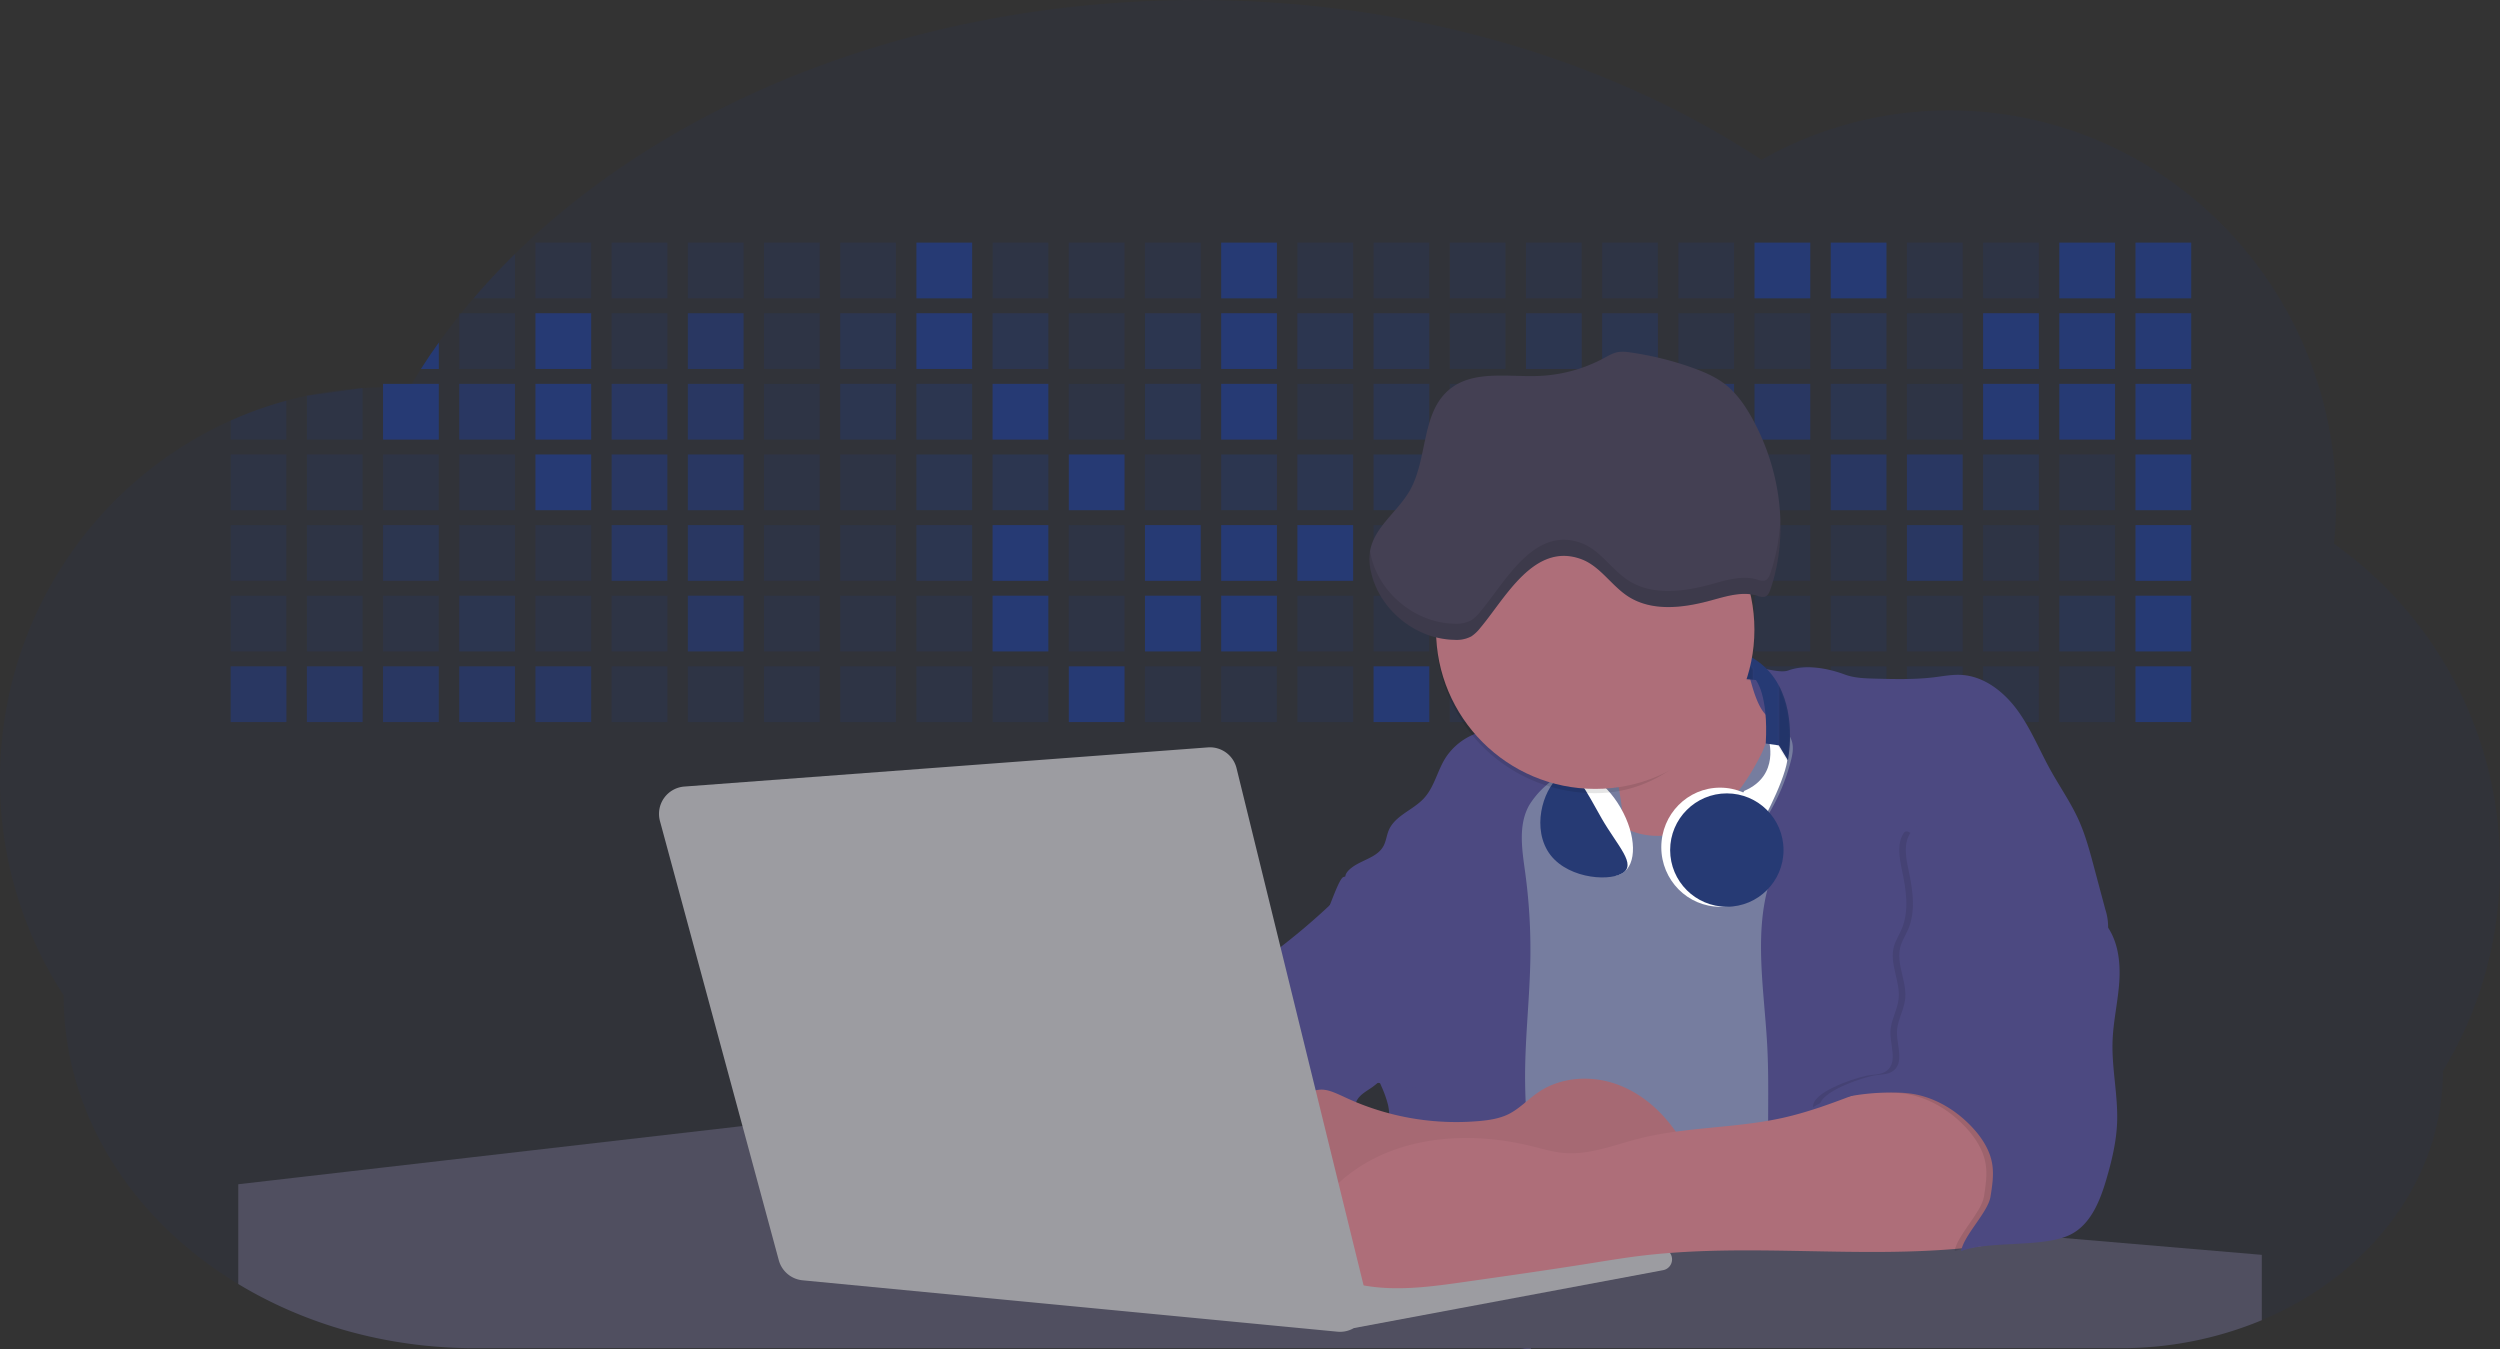 <svg id="aa7bae02-e79e-4d6b-a496-aba15f39787c" data-name="Layer 1" xmlns="http://www.w3.org/2000/svg" width="1144" height="617.32" viewBox="0 0 1144 617.32"><rect x="0" y="0" width="1144" height="617.32" fill="#333333" stroke="none"/><title>developer activity</title><path d="M1172,537.57a181.92,181.92,0,0,1-6.85,49.6,180.06,180.06,0,0,1-19.27,44.28c0,50.1-33.82,93.4-82.91,114a167.3,167.3,0,0,1-64.73,12.8H245.17c-40.25,0-77.55-10.86-108.14-29.36A185.76,185.76,0,0,1,112.2,711c-34-29.22-55.08-69.6-55.08-114.2A180.5,180.5,0,0,1,28,498.08c0-73.36,43.39-136.44,105.55-164.29a174.52,174.52,0,0,1,25.51-9.12q4.63-1.26,9.36-2.26a175.39,175.39,0,0,1,25.51-3.5q4.65-.29,9.35-.33H205c3.46,0,6.89.12,10.3.32l1.12-1.9q2.06-3.44,4.22-6.81,3.9-6.14,8.18-12.1,4.48-6.29,9.35-12.38l.83-1q2.76-3.44,5.64-6.8,9-10.49,19-20.35c72.11-70.68,185.08-116.18,312.08-116.18,98.82,0,189.15,27.55,258.34,73.07A174.18,174.18,0,0,1,920,191.86c97.74,0,177,80.37,177,179.51a184.9,184.9,0,0,1-1,18.78A180,180,0,0,1,1172,537.57Z" transform="translate(-28 -141.34)" fill="#263A74" opacity="0.1"/><path d="M263.66,257.52v20.35h-19Q253.59,267.39,263.66,257.52Z" transform="translate(-28 -141.34)" fill="#263A74" opacity="0.2"/><rect x="245.02" y="111.02" width="25.51" height="25.51" fill="#263A74" opacity="0.2"/><rect x="279.88" y="111.02" width="25.51" height="25.51" fill="#263A74" opacity="0.2"/><rect x="314.75" y="111.02" width="25.51" height="25.51" fill="#263A74" opacity="0.2"/><rect x="349.61" y="111.02" width="25.51" height="25.51" fill="#263A74" opacity="0.2"/><rect x="384.48" y="111.02" width="25.51" height="25.51" fill="#263A74" opacity="0.2"/><rect x="419.35" y="111.02" width="25.51" height="25.51" fill="#263A74"/><rect x="454.21" y="111.02" width="25.51" height="25.51" fill="#263A74" opacity="0.2"/><rect x="489.08" y="111.02" width="25.51" height="25.51" fill="#263A74" opacity="0.2"/><rect x="523.94" y="111.02" width="25.51" height="25.51" fill="#263A74" opacity="0.2"/><rect x="558.81" y="111.02" width="25.51" height="25.51" fill="#263A74"/><rect x="593.68" y="111.02" width="25.51" height="25.51" fill="#263A74" opacity="0.2"/><rect x="628.54" y="111.02" width="25.51" height="25.51" fill="#263A74" opacity="0.2"/><rect x="663.41" y="111.02" width="25.51" height="25.51" fill="#263A74" opacity="0.2"/><rect x="698.28" y="111.02" width="25.51" height="25.51" fill="#263A74" opacity="0.2"/><rect x="733.14" y="111.02" width="25.51" height="25.51" fill="#263A74" opacity="0.2"/><rect x="768.01" y="111.02" width="25.51" height="25.51" fill="#263A74" opacity="0.2"/><rect x="802.87" y="111.02" width="25.51" height="25.51" fill="#263A74"/><rect x="837.74" y="111.02" width="25.51" height="25.51" fill="#263A74"/><rect x="872.61" y="111.02" width="25.51" height="25.51" fill="#263A74" opacity="0.2"/><rect x="907.47" y="111.02" width="25.51" height="25.51" fill="#263A74" opacity="0.2"/><rect x="942.34" y="111.02" width="25.51" height="25.51" fill="#263A74"/><rect x="977.2" y="111.02" width="25.51" height="25.51" fill="#263A74"/><path d="M228.8,298.08v12.1h-8.18Q224.52,304,228.8,298.08Z" transform="translate(-28 -141.34)" fill="#263A74"/><rect x="210.15" y="143.33" width="25.51" height="25.51" fill="#263A74" opacity="0.2"/><rect x="245.02" y="143.33" width="25.51" height="25.51" fill="#263A74"/><rect x="279.88" y="143.33" width="25.51" height="25.51" fill="#263A74" opacity="0.2"/><rect x="314.75" y="143.33" width="25.51" height="25.51" fill="#263A74" opacity="0.7"/><rect x="349.61" y="143.33" width="25.51" height="25.51" fill="#263A74" opacity="0.2"/><rect x="384.48" y="143.33" width="25.51" height="25.51" fill="#263A74" opacity="0.4"/><rect x="419.35" y="143.33" width="25.51" height="25.51" fill="#263A74"/><rect x="454.21" y="143.33" width="25.51" height="25.51" fill="#263A74" opacity="0.4"/><rect x="489.08" y="143.33" width="25.51" height="25.51" fill="#263A74" opacity="0.2"/><rect x="523.94" y="143.33" width="25.51" height="25.51" fill="#263A74" opacity="0.4"/><rect x="558.81" y="143.33" width="25.51" height="25.51" fill="#263A74"/><rect x="593.68" y="143.33" width="25.51" height="25.51" fill="#263A74" opacity="0.4"/><rect x="628.54" y="143.33" width="25.51" height="25.51" fill="#263A74" opacity="0.4"/><rect x="663.41" y="143.33" width="25.51" height="25.51" fill="#263A74" opacity="0.2"/><rect x="698.28" y="143.33" width="25.51" height="25.51" fill="#263A74" opacity="0.4"/><rect x="733.14" y="143.33" width="25.51" height="25.51" fill="#263A74" opacity="0.4"/><rect x="768.01" y="143.33" width="25.51" height="25.51" fill="#263A74" opacity="0.2"/><rect x="802.87" y="143.33" width="25.51" height="25.51" fill="#263A74" opacity="0.2"/><rect x="837.74" y="143.33" width="25.51" height="25.51" fill="#263A74" opacity="0.4"/><rect x="872.61" y="143.33" width="25.51" height="25.51" fill="#263A74" opacity="0.2"/><rect x="907.47" y="143.33" width="25.51" height="25.51" fill="#263A74"/><rect x="942.34" y="143.33" width="25.51" height="25.51" fill="#263A74"/><rect x="977.2" y="143.33" width="25.51" height="25.51" fill="#263A74"/><path d="M159.06,324.67V342.5H133.55v-8.71A174.52,174.52,0,0,1,159.06,324.67Z" transform="translate(-28 -141.34)" fill="#263A74" opacity="0.2"/><polygon points="165.93 177.57 165.93 201.16 140.42 201.16 140.42 181.07 165.93 177.57" fill="#263A74" opacity="0.2"/><rect x="175.28" y="175.65" width="25.51" height="25.51" fill="#263A74"/><rect x="210.15" y="175.65" width="25.51" height="25.51" fill="#263A74" opacity="0.7"/><rect x="245.02" y="175.65" width="25.51" height="25.51" fill="#263A74"/><rect x="279.88" y="175.65" width="25.51" height="25.51" fill="#263A74" opacity="0.7"/><rect x="314.75" y="175.65" width="25.51" height="25.51" fill="#263A74" opacity="0.7"/><rect x="349.61" y="175.65" width="25.51" height="25.51" fill="#263A74" opacity="0.2"/><rect x="384.48" y="175.65" width="25.51" height="25.51" fill="#263A74" opacity="0.4"/><rect x="419.35" y="175.65" width="25.51" height="25.51" fill="#263A74" opacity="0.4"/><rect x="454.21" y="175.65" width="25.51" height="25.51" fill="#263A74"/><rect x="489.08" y="175.65" width="25.51" height="25.51" fill="#263A74" opacity="0.2"/><rect x="523.94" y="175.65" width="25.51" height="25.51" fill="#263A74" opacity="0.4"/><rect x="558.81" y="175.65" width="25.51" height="25.51" fill="#263A74"/><rect x="593.68" y="175.65" width="25.51" height="25.51" fill="#263A74" opacity="0.2"/><rect x="628.54" y="175.65" width="25.51" height="25.51" fill="#263A74" opacity="0.4"/><rect x="663.41" y="175.65" width="25.51" height="25.51" fill="#263A74" opacity="0.2"/><rect x="698.28" y="175.65" width="25.51" height="25.51" fill="#263A74"/><rect x="733.14" y="175.65" width="25.51" height="25.51" fill="#263A74" opacity="0.2"/><rect x="768.01" y="175.65" width="25.51" height="25.51" fill="#263A74" opacity="0.7"/><rect x="802.87" y="175.65" width="25.51" height="25.51" fill="#263A74" opacity="0.7"/><rect x="837.74" y="175.65" width="25.51" height="25.51" fill="#263A74" opacity="0.4"/><rect x="872.61" y="175.65" width="25.51" height="25.51" fill="#263A74" opacity="0.2"/><rect x="907.47" y="175.65" width="25.51" height="25.51" fill="#263A74"/><rect x="942.34" y="175.65" width="25.51" height="25.51" fill="#263A74"/><rect x="977.2" y="175.65" width="25.51" height="25.51" fill="#263A74"/><rect x="105.55" y="207.96" width="25.51" height="25.51" fill="#263A74" opacity="0.2"/><rect x="140.42" y="207.96" width="25.51" height="25.51" fill="#263A74" opacity="0.2"/><rect x="175.28" y="207.96" width="25.51" height="25.51" fill="#263A74" opacity="0.2"/><rect x="210.15" y="207.96" width="25.51" height="25.51" fill="#263A74" opacity="0.2"/><rect x="245.02" y="207.96" width="25.51" height="25.51" fill="#263A74"/><rect x="279.88" y="207.96" width="25.51" height="25.51" fill="#263A74" opacity="0.7"/><rect x="314.75" y="207.96" width="25.51" height="25.51" fill="#263A74" opacity="0.7"/><rect x="349.61" y="207.96" width="25.51" height="25.51" fill="#263A74" opacity="0.2"/><rect x="384.48" y="207.96" width="25.51" height="25.51" fill="#263A74" opacity="0.2"/><rect x="419.35" y="207.96" width="25.51" height="25.51" fill="#263A74" opacity="0.4"/><rect x="454.21" y="207.96" width="25.51" height="25.51" fill="#263A74" opacity="0.4"/><rect x="489.08" y="207.96" width="25.51" height="25.51" fill="#263A74"/><rect x="523.94" y="207.96" width="25.51" height="25.51" fill="#263A74" opacity="0.2"/><rect x="558.81" y="207.96" width="25.51" height="25.51" fill="#263A74" opacity="0.4"/><rect x="593.68" y="207.96" width="25.51" height="25.51" fill="#263A74" opacity="0.4"/><rect x="628.54" y="207.96" width="25.51" height="25.51" fill="#263A74" opacity="0.4"/><rect x="663.41" y="207.96" width="25.51" height="25.51" fill="#263A74" opacity="0.4"/><rect x="698.28" y="207.96" width="25.51" height="25.51" fill="#263A74" opacity="0.2"/><rect x="733.14" y="207.96" width="25.51" height="25.51" fill="#263A74" opacity="0.2"/><rect x="768.01" y="207.96" width="25.51" height="25.51" fill="#263A74" opacity="0.2"/><rect x="802.87" y="207.96" width="25.51" height="25.51" fill="#263A74" opacity="0.2"/><rect x="837.74" y="207.96" width="25.51" height="25.51" fill="#263A74" opacity="0.7"/><rect x="872.61" y="207.96" width="25.51" height="25.51" fill="#263A74" opacity="0.7"/><rect x="907.47" y="207.96" width="25.51" height="25.51" fill="#263A74" opacity="0.4"/><rect x="942.34" y="207.96" width="25.51" height="25.51" fill="#263A74" opacity="0.2"/><rect x="977.2" y="207.96" width="25.51" height="25.51" fill="#263A74"/><rect x="105.55" y="240.28" width="25.51" height="25.51" fill="#263A74" opacity="0.2"/><rect x="140.42" y="240.28" width="25.51" height="25.51" fill="#263A74" opacity="0.2"/><rect x="175.28" y="240.28" width="25.51" height="25.51" fill="#263A74" opacity="0.4"/><rect x="210.15" y="240.28" width="25.51" height="25.51" fill="#263A74" opacity="0.2"/><rect x="245.02" y="240.28" width="25.51" height="25.51" fill="#263A74" opacity="0.2"/><rect x="279.88" y="240.28" width="25.51" height="25.51" fill="#263A74" opacity="0.7"/><rect x="314.75" y="240.28" width="25.51" height="25.51" fill="#263A74" opacity="0.7"/><rect x="349.61" y="240.28" width="25.51" height="25.51" fill="#263A74" opacity="0.2"/><rect x="384.48" y="240.28" width="25.51" height="25.51" fill="#263A74" opacity="0.2"/><rect x="419.35" y="240.28" width="25.51" height="25.51" fill="#263A74" opacity="0.4"/><rect x="454.21" y="240.28" width="25.51" height="25.51" fill="#263A74"/><rect x="489.08" y="240.28" width="25.51" height="25.51" fill="#263A74" opacity="0.2"/><rect x="523.94" y="240.28" width="25.51" height="25.51" fill="#263A74"/><rect x="558.81" y="240.28" width="25.51" height="25.51" fill="#263A74"/><rect x="593.68" y="240.28" width="25.51" height="25.51" fill="#263A74"/><rect x="628.54" y="240.28" width="25.51" height="25.51" fill="#263A74" opacity="0.2"/><rect x="663.41" y="240.28" width="25.51" height="25.51" fill="#263A74"/><rect x="698.28" y="240.28" width="25.51" height="25.51" fill="#263A74" opacity="0.2"/><rect x="733.14" y="240.28" width="25.51" height="25.51" fill="#263A74" opacity="0.2"/><rect x="768.01" y="240.28" width="25.51" height="25.51" fill="#263A74" opacity="0.2"/><rect x="802.87" y="240.28" width="25.51" height="25.51" fill="#263A74" opacity="0.2"/><rect x="837.74" y="240.28" width="25.51" height="25.51" fill="#263A74" opacity="0.2"/><rect x="872.61" y="240.28" width="25.51" height="25.51" fill="#263A74" opacity="0.7"/><rect x="907.47" y="240.28" width="25.51" height="25.51" fill="#263A74" opacity="0.2"/><rect x="942.34" y="240.28" width="25.51" height="25.51" fill="#263A74" opacity="0.2"/><rect x="977.2" y="240.28" width="25.51" height="25.51" fill="#263A74"/><rect x="105.55" y="272.59" width="25.51" height="25.51" fill="#263A74" opacity="0.2"/><rect x="140.42" y="272.59" width="25.51" height="25.51" fill="#263A74" opacity="0.2"/><rect x="175.28" y="272.59" width="25.51" height="25.51" fill="#263A74" opacity="0.2"/><rect x="210.15" y="272.59" width="25.51" height="25.51" fill="#263A74" opacity="0.4"/><rect x="245.02" y="272.59" width="25.51" height="25.51" fill="#263A74" opacity="0.2"/><rect x="279.88" y="272.59" width="25.51" height="25.51" fill="#263A74" opacity="0.2"/><rect x="314.75" y="272.59" width="25.51" height="25.51" fill="#263A74" opacity="0.7"/><rect x="349.61" y="272.59" width="25.51" height="25.51" fill="#263A74" opacity="0.2"/><rect x="384.48" y="272.59" width="25.51" height="25.51" fill="#263A74" opacity="0.2"/><rect x="419.35" y="272.59" width="25.51" height="25.51" fill="#263A74" opacity="0.2"/><rect x="454.21" y="272.59" width="25.51" height="25.51" fill="#263A74"/><rect x="489.08" y="272.59" width="25.51" height="25.51" fill="#263A74" opacity="0.2"/><rect x="523.94" y="272.59" width="25.51" height="25.51" fill="#263A74"/><rect x="558.81" y="272.59" width="25.51" height="25.51" fill="#263A74"/><rect x="593.68" y="272.59" width="25.51" height="25.51" fill="#263A74" opacity="0.2"/><rect x="628.54" y="272.59" width="25.51" height="25.51" fill="#263A74" opacity="0.2"/><rect x="663.41" y="272.59" width="25.51" height="25.51" fill="#263A74" opacity="0.2"/><rect x="698.28" y="272.59" width="25.51" height="25.51" fill="#263A74" opacity="0.2"/><rect x="733.14" y="272.59" width="25.51" height="25.51" fill="#263A74" opacity="0.2"/><rect x="768.01" y="272.59" width="25.51" height="25.51" fill="#263A74" opacity="0.2"/><rect x="802.87" y="272.59" width="25.51" height="25.51" fill="#263A74" opacity="0.2"/><rect x="837.74" y="272.59" width="25.51" height="25.51" fill="#263A74" opacity="0.2"/><rect x="872.61" y="272.59" width="25.51" height="25.51" fill="#263A74" opacity="0.2"/><rect x="907.47" y="272.59" width="25.51" height="25.51" fill="#263A74" opacity="0.2"/><rect x="942.34" y="272.59" width="25.51" height="25.51" fill="#263A74" opacity="0.4"/><rect x="977.2" y="272.59" width="25.51" height="25.51" fill="#263A74"/><rect x="105.55" y="304.91" width="25.51" height="25.51" fill="#263A74" opacity="0.7"/><rect x="140.42" y="304.91" width="25.51" height="25.51" fill="#263A74" opacity="0.7"/><rect x="175.28" y="304.91" width="25.51" height="25.51" fill="#263A74" opacity="0.7"/><rect x="210.15" y="304.91" width="25.51" height="25.51" fill="#263A74" opacity="0.7"/><rect x="245.02" y="304.91" width="25.51" height="25.51" fill="#263A74" opacity="0.7"/><rect x="279.88" y="304.91" width="25.51" height="25.51" fill="#263A74" opacity="0.2"/><rect x="314.75" y="304.91" width="25.51" height="25.51" fill="#263A74" opacity="0.2"/><rect x="349.61" y="304.91" width="25.51" height="25.51" fill="#263A74" opacity="0.2"/><rect x="384.48" y="304.91" width="25.51" height="25.51" fill="#263A74" opacity="0.2"/><rect x="419.35" y="304.91" width="25.51" height="25.51" fill="#263A74" opacity="0.2"/><rect x="454.21" y="304.91" width="25.51" height="25.51" fill="#263A74" opacity="0.2"/><rect x="489.08" y="304.91" width="25.51" height="25.51" fill="#263A74"/><rect x="523.94" y="304.91" width="25.51" height="25.51" fill="#263A74" opacity="0.2"/><rect x="558.81" y="304.91" width="25.51" height="25.51" fill="#263A74" opacity="0.2"/><rect x="593.68" y="304.91" width="25.51" height="25.51" fill="#263A74" opacity="0.2"/><rect x="628.54" y="304.91" width="25.51" height="25.51" fill="#263A74"/><rect x="663.41" y="304.91" width="25.51" height="25.51" fill="#263A74" opacity="0.2"/><rect x="698.28" y="304.91" width="25.51" height="25.51" fill="#263A74" opacity="0.2"/><rect x="733.14" y="304.91" width="25.51" height="25.51" fill="#263A74" opacity="0.2"/><rect x="768.01" y="304.91" width="25.51" height="25.51" fill="#263A74" opacity="0.2"/><rect x="802.87" y="304.91" width="25.51" height="25.51" fill="#263A74" opacity="0.2"/><rect x="837.74" y="304.91" width="25.51" height="25.51" fill="#263A74" opacity="0.2"/><rect x="872.61" y="304.91" width="25.51" height="25.51" fill="#263A74" opacity="0.2"/><rect x="907.47" y="304.91" width="25.51" height="25.51" fill="#263A74" opacity="0.2"/><rect x="942.34" y="304.91" width="25.51" height="25.51" fill="#263A74" opacity="0.2"/><rect x="977.2" y="304.91" width="25.51" height="25.51" fill="#263A74"/><circle cx="734.52" cy="363.89" r="34.87" fill="#767d9f"/><path d="M760.71,460.87q5.22,22.78,8.86,45.9c.73,4.58,1.38,9.41-.28,13.74-1.39,3.61-4.22,6.43-6.44,9.59s-3.9,7.21-2.55,10.83,5.29,5.6,9.05,6.62c10.76,2.9,22.23.79,32.94-2.35a53.29,53.29,0,0,0,13.81-5.72c4.54-2.88,8.26-6.88,11.68-11,15.61-18.93,25.83-41.65,35.45-64.23a39.12,39.12,0,0,1-33.11-13.34c-3.94-4.63-6.83-11.08-4.61-16.74-6.51,3.57-14.24,3.81-21.25,6.25a75.49,75.49,0,0,0-12.5,6.15q-7.18,4.15-14.28,8.46C772.07,458.29,767,461.19,760.71,460.87Z" transform="translate(-28 -141.34)" fill="#ae6e79"/><path d="M833.64,487.05c-6.11,11.89-14.06,23.32-25.41,30.4s-26.63,9-38,2c-5.6-3.42-9.84-8.62-14.73-13s-11-8.13-17.57-7.56c-7.24.63-12.91,6.28-17.76,11.69-7.36,8.22-14.47,16.79-19.68,26.52-10,18.7-12.37,40.56-11.93,61.76s3.51,42.29,3.58,63.49c.1,26.08-4.32,51.95-8.79,77.64,41.1-5.06,82.25,6,123.44,10.19,26.36,2.71,52.92,2.65,79.42,2.58,4.66,0,9.62-.12,13.5-2.7a18.2,18.2,0,0,0,5.59-6.64c3.66-6.75,5.13-14.45,6.15-22.06,2.59-19.22,2.67-38.68,2.74-58.08.18-47,.35-94.17-5.62-140.8-1.47-11.47-3.35-23-7.75-33.73s-11.58-20.6-21.62-26.35c-6.45-3.7-21.4-10.14-29-6.41C841.67,460.15,837.73,479.09,833.64,487.05Z" transform="translate(-28 -141.34)" fill="#767d9f"/><path d="M836.68,619.77c-1.55-29-7.86-59.95,5.57-85.69,3.3-6.32-8.54-14.21-4.88-20.33a92.08,92.08,0,0,0,10.06-23.93c.76-2.89,1.37-5.95.65-8.85-1.33-5.29-6.56-8.44-11-11.66-4.9-3.56-7.42-14.41-9-20.28s12.57,1.2,18.26-.89c7.9-2.89,17.94-1.07,25.82,1.86,4.4,1.62,9.18,1.76,13.87,1.88,9.11.24,18.25.47,27.29-.65,4.06-.51,8.13-1.28,12.21-1.05,10.41.59,19.46,7.71,25.62,16.13s10.08,18.23,15.13,27.35c4.21,7.6,9.23,14.78,12.82,22.69,3.18,7,5.19,14.52,7.18,22l5.13,19.19a25.58,25.58,0,0,1,1.26,8.51c-.26,3.07-1.62,5.93-3,8.66A164.12,164.12,0,0,1,971,603.2c-10.79,13.23-23.89,25.16-30.3,41-2.5,6.17-3.89,12.73-5.16,19.27a707.94,707.94,0,0,0-10.9,79.15,174.2,174.2,0,0,0-36.52-12.21,177.61,177.61,0,0,0-19-3c-5.59-.58-12.8.52-18.12-1-8.9-2.53-9.88-17.58-11.23-25.46-2.16-12.55-2.59-25.32-2.67-38C837,648.53,837.45,634.14,836.68,619.77Z" transform="translate(-28 -141.34)" fill="#4c4981"/><path d="M641.23,565.54c4.21,24,8.85,48.07,18,70.62-.23.22-.46.42-.69.62-.81.69-1.65,1.34-2.53,2-2.05,1.44-4.3,2.66-6,4.54a8,8,0,0,0-1.5,2.45,5.48,5.48,0,0,0,0,4.47c-4.77,2.11-10.31,1.46-15.66,1.26-4.61-.17-9.08,0-12.78,2.53-5.14,3.54-6.69,10.34-7.52,16.52q-.46,3.38-.79,6.77-.32,3.15-.52,6.32a188.61,188.61,0,0,0-.19,21q.08,1.92.21,3.84c-16.34-.39-31.23-8.91-45.32-17.19-3.22-1.89-6.54-3.88-8.63-7A15.8,15.8,0,0,1,555,674c0-.51.09-1,.16-1.52a41.58,41.58,0,0,1,2.29-8.68,107.2,107.2,0,0,1,19.19-32.65c3.58-4.18,7.61-8.27,9.28-13.52.73-2.29,1-4.72,1.74-7,3.32-9.88,15.3-14.55,19.4-24.14,1-2.29,1.46-4.8,2.7-7a17.63,17.63,0,0,1,4.25-4.75c.73-.61,1.49-1.2,2.24-1.79q10.54-8.26,20.31-17.45,1.82-1.71,3.6-3.46A59.48,59.48,0,0,0,641.23,565.54Z" transform="translate(-28 -141.34)" fill="#4c4981"/><path d="M742,494.56c-1.44,1.52-3,2.95-4.53,4.37l-.41.37-1.62,1.5a39,39,0,0,0-7.55,8.79l-.17.28c-5.1,9.13-3.21,20.37-1.79,30.74a261.55,261.55,0,0,1,2.37,39c-.26,18-2.38,35.88-2.42,53.86,0,4.08.09,8.15.27,12.23.29,6.63.79,13.25,1.39,19.87.65,7.26,1.43,14.51,2.16,21.76.58,5.61,1.13,11.21,1.59,16.81.23,2.9.45,5.79.63,8.69.21,3.4.38,6.81.48,10.21h0c.07,2.16.11,4.31.11,6.47,0,1.23,0,2.45,0,3.67q0,3.51-.19,7-.2,4.49-.61,9c-.31,3.27-.86,6.84-3.16,9.14-.14.14-.29.27-.44.4l-3.24-.4a332.72,332.72,0,0,0-67.3-1.2c.49-3.38.94-6.75,1.38-10.14.2-1.6.4-3.21.59-4.82q.33-2.76.63-5.52c.23-2,.44-4,.64-6q.78-7.73,1.37-15.47.87-11.29,1.32-22.62.22-5.41.34-10.83.17-6.72.16-13.45,0-6.54-.11-13.1c0-1.44-.06-2.88-.18-4.31a27.35,27.35,0,0,0-.53-3.83,49.87,49.87,0,0,0-3-8.48c-.22-.52-.43-1-.64-1.55-.12-.27-.23-.55-.34-.82,5.76-5.13,9.86-12,13.8-18.76,6.39-10.89,12.93-22.26,14-34.84s-5.18-26.71-17.2-30.55c-3.27-1-6.73-1.28-10.1-1.87-3.18-.56-9.81-1.83-13.49-4.11q-3,3.08-6,6.05a22.15,22.15,0,0,1,2.17-8.71l1.42.07a2.71,2.71,0,0,1-.16-1c0-1.07.74-2.28,2.32-3.62,4.71-4,12.12-4.89,15.09-10.3,1.24-2.25,1.45-4.93,2.45-7.29,2.87-6.73,11.11-9.21,16.07-14.59s6.2-13,10.21-19a28.62,28.62,0,0,1,12-10c.4-.19.81-.38,1.22-.55,8.3-3.55,18.16-4.36,26.76-4.34,3.34,0,12,.1,16.24,1.79a5.32,5.32,0,0,1,1.85,1.13C752.37,480.61,745.34,491,742,494.56Z" transform="translate(-28 -141.34)" fill="#4c4981"/><path d="M642.72,542.69a60.88,60.88,0,0,1,46.74,4.87c7.2,4,13.66,9.58,17.62,16.78,5.95,10.8,5.69,23.82,5.27,36.15-.21,6.17-.48,12.56-3.2,18.1C706,625,700.06,629.4,694,633a42.24,42.24,0,0,1-12.32,5.33c-6.72,1.46-13.7.22-20.47-1-7.36-1.36-15.26-3-20.37-8.48-3-3.18-4.64-7.31-6.26-11.35q-3.49-8.75-7-17.48c-4.05-10.11-5.42-18.52-.07-28.37,2.43-4.49,5.4-8.69,7.8-13.21C636.51,556.14,640.81,543.28,642.72,542.69Z" transform="translate(-28 -141.34)" fill="#4c4981"/><path d="M1063,715.56v29.9a167.3,167.3,0,0,1-64.73,12.8H728.58c-.14.14-.29.27-.44.4l-3.24-.4H245.17c-40.25,0-77.55-10.86-108.14-29.36V683.25l230.72-26.63.18,0L502.29,668l34.77,3,18.06,1.53,37.38,3.17,19.23,1.63,28,2.38,3.94.33,20.18,1.71L691.23,684l38.5,3.26,64.18,5.45,45.15,3.83,74.14,6.29,14.1,1.19,1.52.13,1.32.11,18.62,1.58,20.44,1.74,2.37.2Z" transform="translate(-28 -141.34)" fill="#504f60"/><polygon points="764 573.12 474.86 523.77 463.65 580.46 596.19 596.33 637 601.44 749.26 579.33 764 573.12" fill="#9c9ca1"/><path d="M642.33,739.94l144.86-27.23a5,5,0,0,1,5.94,4.93h0a5,5,0,0,1-4.09,4.93L647.57,749.06Z" transform="translate(-28 -141.34)" fill="#9c9ca1"/><path d="M705.17,654.31c4.51-.42,9.08-1.13,13.14-3.13,5-2.49,8.89-6.78,13.52-9.94,10.18-7,23.8-7.94,35.47-3.92s21.41,12.63,28.23,22.91c4.53,6.85,7.93,15.59,4.73,23.15a30.51,30.51,0,0,1-4.12,6.44l-8.34,10.9a29,29,0,0,1-5.66,6.09c-3.12,2.27-7,3.2-10.82,3.76-10.15,1.48-20.48.64-30.71,1.32-17.57,1.17-34.73,6.83-52.34,6.64-10.12-.11-20.11-2.15-30-4.19l-43.77-9c-7.62-1.56-16.23-3.84-19.82-10.75-1.61-3.11-1.91-6.71-2.1-10.21-.52-9.64,0-20.36,6.68-27.31,6.28-6.52,16.21-8.58,23.71-13.4,9.18-5.91,12.21-4,21.89.44A120,120,0,0,0,705.17,654.31Z" transform="translate(-28 -141.34)" fill="#ae6e79"/><path d="M705.17,654.31c4.51-.42,9.08-1.13,13.14-3.13,5-2.49,8.89-6.78,13.52-9.94,10.18-7,23.8-7.94,35.47-3.92s21.41,12.63,28.23,22.91c4.53,6.85,7.93,15.59,4.73,23.15a30.51,30.51,0,0,1-4.12,6.44l-8.34,10.9a29,29,0,0,1-5.66,6.09c-3.12,2.27-7,3.2-10.82,3.76-10.15,1.48-20.48.64-30.71,1.32-17.57,1.17-34.73,6.83-52.34,6.64-10.12-.11-20.11-2.15-30-4.19l-43.77-9c-7.62-1.56-16.23-3.84-19.82-10.75-1.61-3.11-1.91-6.71-2.1-10.21-.52-9.64,0-20.36,6.68-27.31,6.28-6.52,16.21-8.58,23.71-13.4,9.18-5.91,12.21-4,21.89.44A120,120,0,0,0,705.17,654.31Z" transform="translate(-28 -141.34)" opacity="0.05"/><path d="M880.94,640.6c-12.28,4.75-24.63,9.52-37.49,12.35-21.56,4.75-44.12,4-65.51,9.43-11.3,2.88-22.53,7.52-34.14,6.58-5.19-.42-10.2-2-15.25-3.2-28.37-7-60.62-4.73-83.66,13.27-7.88,6.15-14.33,13.82-20.18,22a14.7,14.7,0,0,0,5.91,21.88A86.62,86.62,0,0,0,659,730.48c13.13,1.16,26.32-.7,39.38-2.56,19.38-2.75,38.77-5.51,58.1-8.6,6.94-1.11,13.88-2.26,20.86-3.14,50.23-6.35,101.37,1.37,151.73-3.93,5.09-.54,10.27-1.24,14.9-3.41,11.72-5.5,17.52-20,15.1-32.74s-11.76-23.33-23-29.83c-9.42-5.47-19.58-7.68-30.07-10C896.26,634,890.32,637,880.94,640.6Z" transform="translate(-28 -141.34)" fill="#ae6e79"/><path d="M988.67,564.44c5.54,7.26,6.72,17,6.12,26.09s-2.76,18.08-3.08,27.21c-.44,12.52,2.58,25,2.07,37.48-.36,8.73-2.43,17.29-4.88,25.67-2.89,9.89-7.07,20.52-16.2,25.27-12.12,6.31-37.54,2.76-50.29,7.7,1.16-7.23,12.28-17.7,13.44-24.93.8-5,1.61-10.14.75-15.15-1.1-6.39-4.85-12.06-9.3-16.78-7.08-7.51-16.32-13.16-26.47-15s-35-.33-43.12,6.08c-1-6.62,17.6-13,24.14-14.43,3.26-.73,7-.32,9.61-2.39,5-3.92,1.37-11.73,1.61-18,.19-5,3.11-9.58,3.7-14.58,1-8-4.22-16.15-2.17-24,.76-2.9,2.45-5.45,3.62-8.21,3.56-8.45,2-18.09.1-27.07-1.18-5.64-2.33-12,.81-16.81,2.91-4.49,11.17,11.5,16.46,10.76,17.47-2.45,33.28-15.4,47.39-4.8,7.19,5.4,8.13,11,11,18.71C976.77,554.6,984,558.36,988.67,564.44Z" transform="translate(-28 -141.34)" opacity="0.1"/><path d="M991.67,564.44c5.54,7.26,6.72,17,6.12,26.09s-2.76,18.08-3.08,27.21c-.44,12.52,2.58,25,2.07,37.48-.36,8.73-2.43,17.29-4.88,25.67-2.89,9.89-7.07,20.52-16.2,25.27-12.12,6.31-37.54,2.76-50.29,7.7,1.16-7.23,12.28-17.7,13.44-24.93.8-5,1.61-10.14.75-15.15-1.1-6.39-4.85-12.06-9.3-16.78-7.08-7.51-16.32-13.16-26.47-15s-35-.33-43.12,6.08c-1-6.62,17.6-13,24.14-14.43,3.26-.73,7-.32,9.61-2.39,5-3.92,1.37-11.73,1.61-18,.19-5,3.11-9.58,3.7-14.58,1-8-4.22-16.15-2.17-24,.76-2.9,2.45-5.45,3.62-8.21,3.56-8.45,2-18.09.1-27.07-1.18-5.64-2.33-12,.81-16.81,2.91-4.49,8.6-6.19,13.89-6.94a68.42,68.42,0,0,1,50,12.9c7.19,5.4,8.13,11,11,18.71C979.77,554.6,987,558.36,991.67,564.44Z" transform="translate(-28 -141.34)" fill="#4c4981"/><path d="M330,517.06,384.37,718a12.55,12.55,0,0,0,10.91,9.21L640,750.72a12.54,12.54,0,0,0,13.38-15.48L593.84,492.86a12.54,12.54,0,0,0-13.12-9.51L341.13,501.27A12.54,12.54,0,0,0,330,517.06Z" transform="translate(-28 -141.34)" fill="#9c9ca1"/><ellipse cx="787.11" cy="387.68" rx="26.9" ry="27.25" fill="#fff"/><path d="M837.2,479.31s5.67,16.86-11.06,23.95L824,507l10.48,10.34S847.4,493.77,846,485.4C846,485.4,844,476.9,837.2,479.31Z" transform="translate(-28 -141.34)" fill="#fff"/><circle cx="790.2" cy="388.99" r="25.94" fill="#263A74"/><path d="M846.13,489.23l-4.12-6.8-6-.85c1.28-22.39-4.53-29.06-4.53-29.06l-1.35-.13-5.88-.57-11.06-11.48v-3.26c15.54,1.85,24.13,9.23,28.77,17.88C850.16,470.14,846.13,489.23,846.13,489.23Z" transform="translate(-28 -141.34)" fill="#263A74"/><path d="M830.18,448.27v4.12l-5.88-.57-11.06-11.48S830.35,444.17,830.18,448.27Z" transform="translate(-28 -141.34)" stroke="#4c4981" stroke-miterlimit="10" opacity="0.1"/><path d="M846.13,489.23l-4.12-6.8V455C850.16,470.14,846.13,489.23,846.13,489.23Z" transform="translate(-28 -141.34)" stroke="#4c4981" stroke-miterlimit="10" opacity="0.1"/><ellipse cx="757.11" cy="518.2" rx="14.43" ry="26.32" transform="translate(-185.67 306.64) rotate(-30)" fill="#fff"/><path d="M761,516c7.27,12.59,16.19,21,9.29,25s-27,2-34.27-10.6-.67-30,6.23-34S753.72,503.38,761,516Z" transform="translate(-28 -141.34)" fill="#263A74"/><path d="M825.73,425.3c0,40.23-27.53,79-67.76,79a72.85,72.85,0,0,1,0-145.7C798.2,358.64,825.73,385.06,825.73,425.3Z" transform="translate(-28 -141.34)" opacity="0.1"/><circle cx="729.97" cy="288.15" r="72.85" fill="#ae6e79"/><path d="M751.57,397.21c8.67,3.19,13.8,12.15,21.58,17.14,11,7,25.32,5.19,37.88,1.73,7-1.91,14.32-4.24,21.21-2.12a6,6,0,0,0,3.23.46c1.5-.43,2.24-2.09,2.73-3.57,8.52-25.4,4.69-54.17-8.17-77.67-3.32-6.06-7.3-11.92-12.78-16.13-4.32-3.31-9.4-5.48-14.52-7.33a145,145,0,0,0-28.88-7.13,17.94,17.94,0,0,0-5.27-.17c-2.41.39-4.57,1.69-6.72,2.85A68.78,68.78,0,0,1,732,313.38c-14,.53-30-2.77-40.79,6.21-13,10.77-9.76,31.78-18.19,46.4-5.58,9.67-16.34,16.69-18.11,27.7a25.57,25.57,0,0,0,.63,10.07c4.12,16.94,20.52,30.06,38,30.37a14.42,14.42,0,0,0,7.76-1.59,17.55,17.55,0,0,0,4.09-3.89C716.84,415.09,729.94,389.25,751.57,397.21Z" transform="translate(-28 -141.34)" fill="#444053"/><path d="M838.2,403.48c-.49,1.48-1.23,3.14-2.73,3.57a6,6,0,0,1-3.23-.46c-6.89-2.12-14.25.21-21.2,2.12-12.57,3.46-26.92,5.31-37.88-1.73-7.79-5-12.91-14-21.59-17.14-21.63-8-34.73,17.88-46.21,31.44a17.55,17.55,0,0,1-4.09,3.89,14.42,14.42,0,0,1-7.76,1.59c-17.42-.31-33.83-13.43-38-30.37-.23-1-.43-2-.58-3,0,.09,0,.17-.05.26a25.57,25.57,0,0,0,.63,10.07c4.12,16.94,20.53,30.06,38,30.37a14.42,14.42,0,0,0,7.76-1.59,17.55,17.55,0,0,0,4.09-3.89c11.48-13.56,24.58-39.4,46.21-31.44,8.68,3.19,13.8,12.15,21.59,17.14,11,7,25.31,5.19,37.88,1.73,7-1.91,14.31-4.24,21.2-2.12a6,6,0,0,0,3.23.46c1.5-.43,2.24-2.09,2.73-3.57a90.29,90.29,0,0,0,4.48-32.26A88.8,88.8,0,0,1,838.2,403.48Z" transform="translate(-28 -141.34)" opacity="0.1"/></svg>